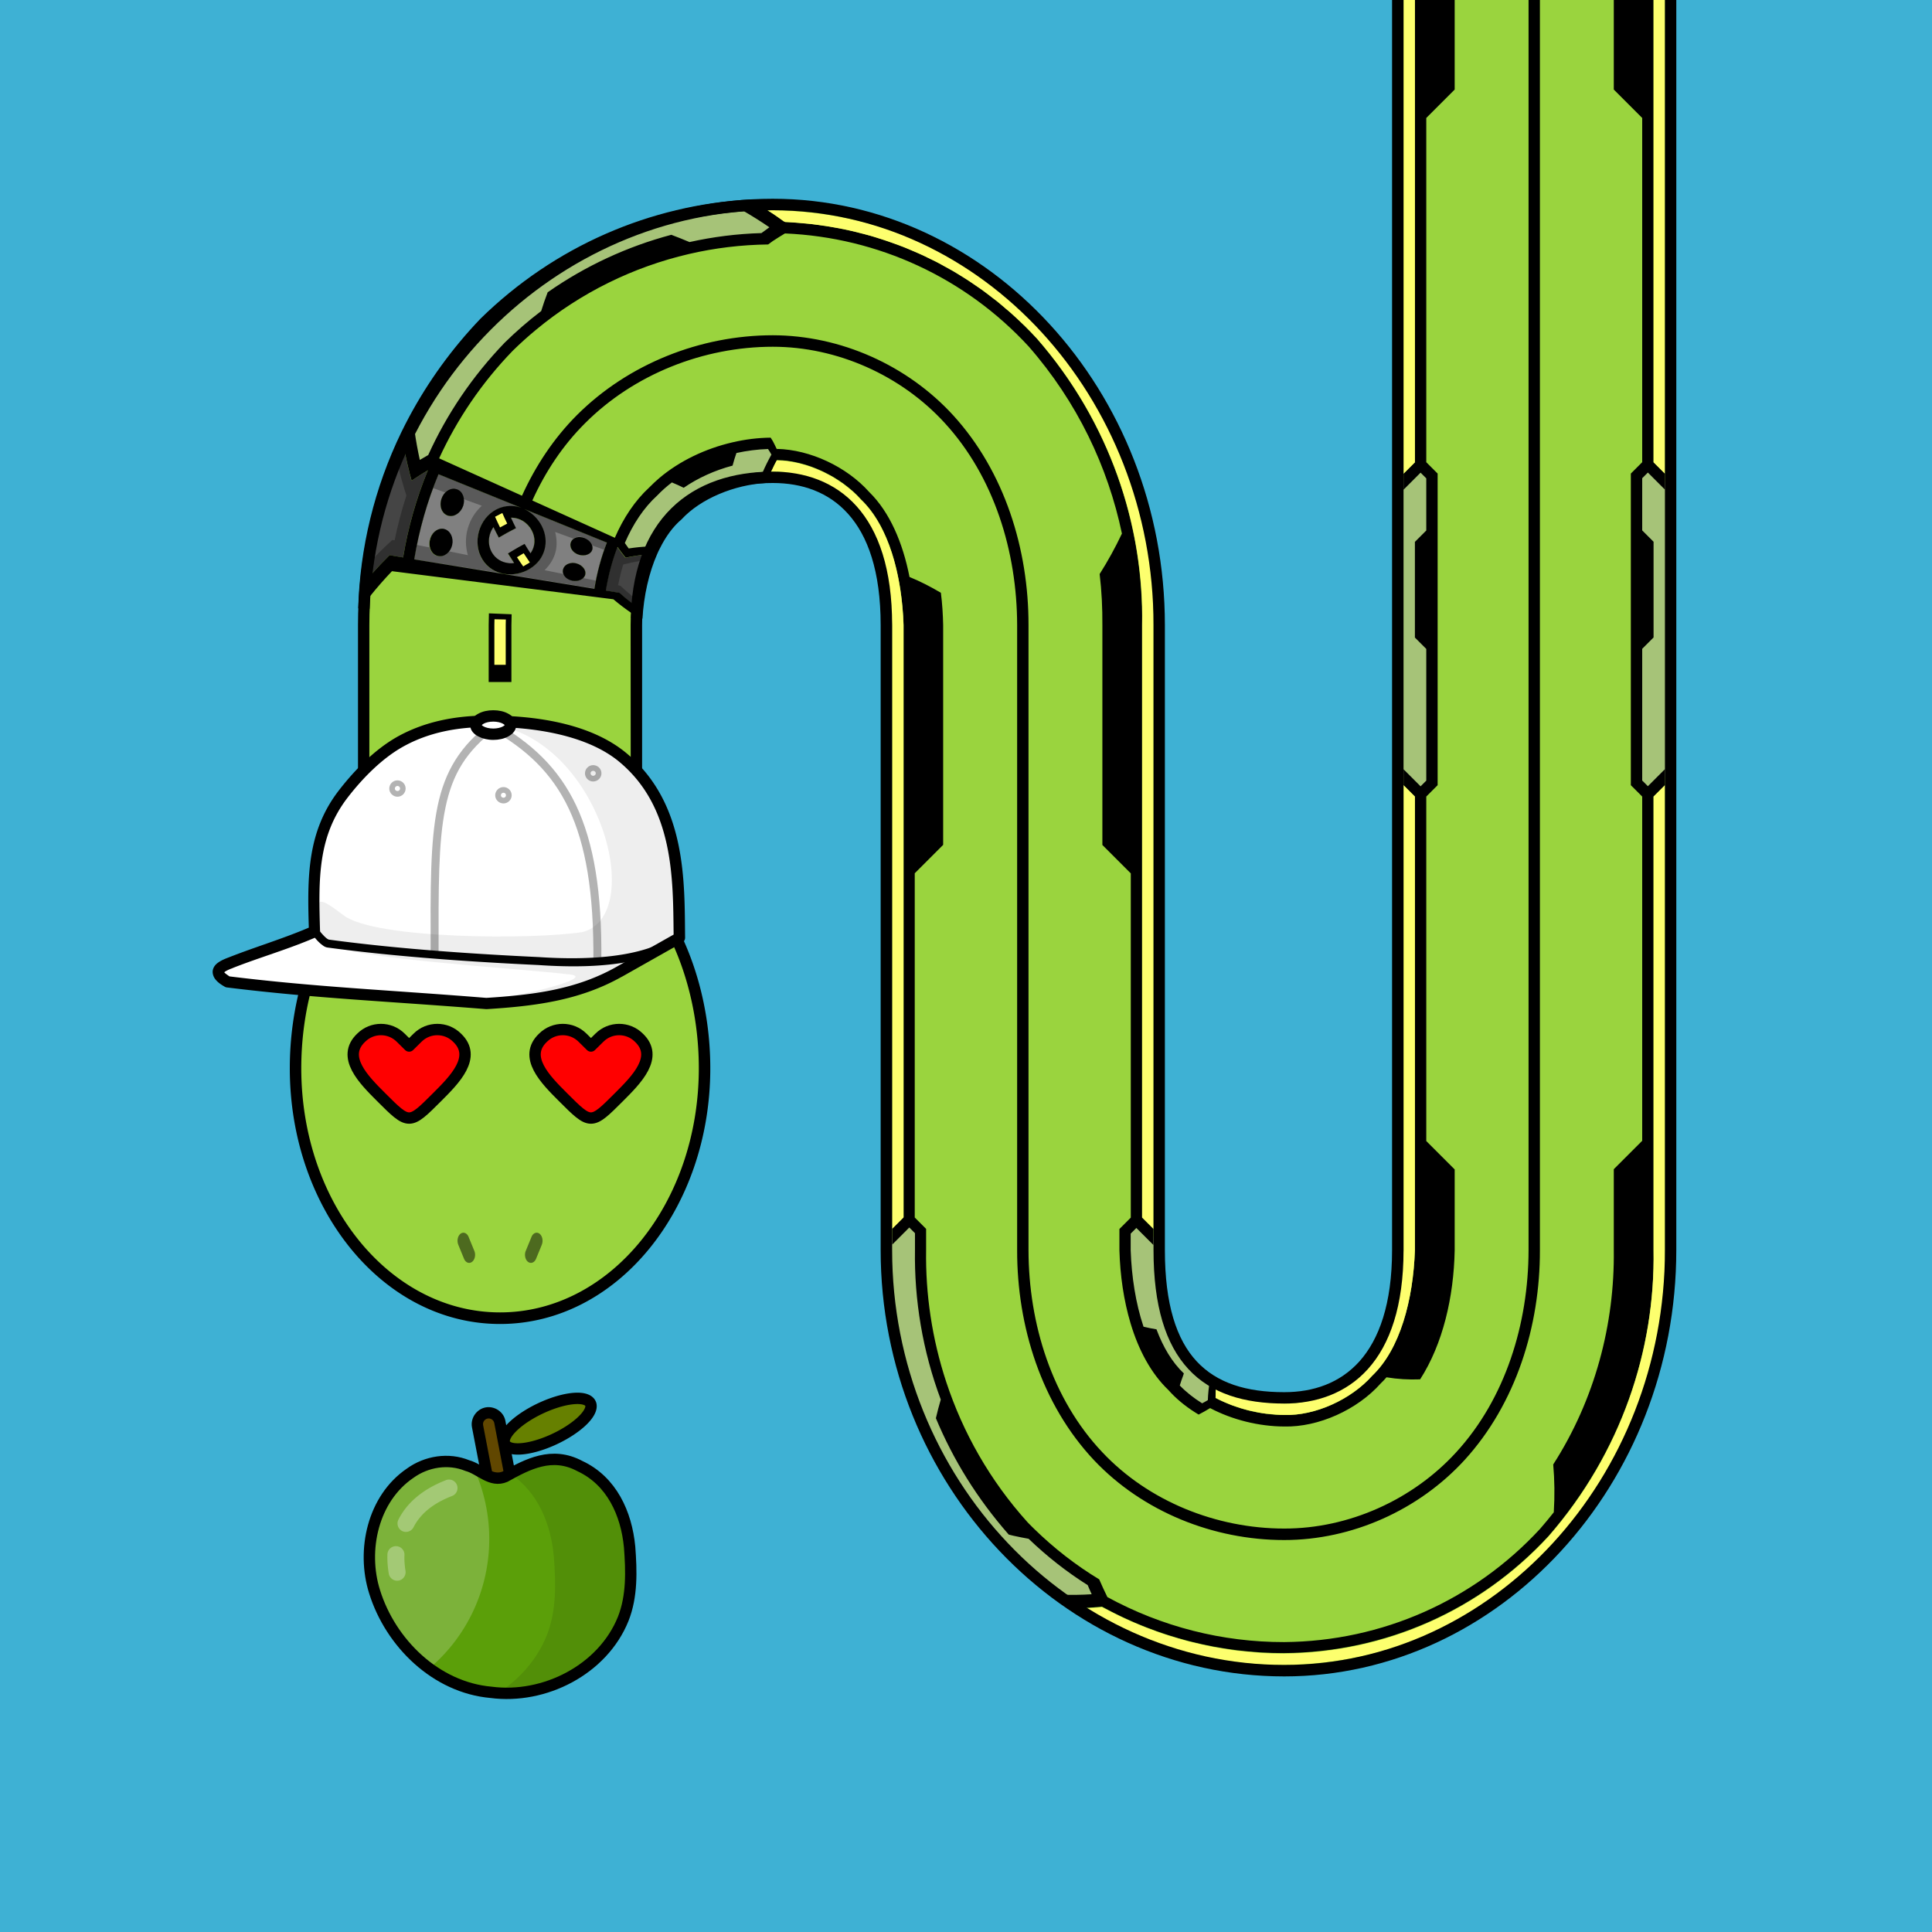 <?xml version="1.0" encoding="UTF-8" standalone="no"?> <svg xmlns="http://www.w3.org/2000/svg" xmlns:xhtml="http://www.w3.org/1999/xhtml" width="170" height="170" viewBox="0 0 170 170" version="1.1"><rect x="0" y="0" width="170" height="170" fill="#333333" stroke="none"/> <style> @media (prefers-color-scheme: dark) { svg { background: #0e0e0e; } } </style><g> <g id="pattern-base-start" data-size="40"> <path d="M 33.19 8 L 31.19 10 L 32.19 11 L 34 11 L 40 11 L 40 8 L 34 8 L 33.19 8 z M 32.19 29 L 31.19 30 L 33.19 32 L 34 32 L 40 32 L 40 29 L 34 29 L 32.19 29 z M 30 30.5 L 30 31.5 L 31 31.5 L 31 30.5 L 30 30.5 z " fill="#9ad43e"/> <path d="m 33.19,8 -2,2 1,1 H 34 40 V 8 h -6 z m -1,21 -1,1 2,2 H 34 40 V 29 H 34 Z M 30,30.5 v 1 h 1 v -1 z" fill="#b2b2b2" fill-opacity="0.5"/> <path d="m 24.21,31.5 h 7.78 L 30.84,30.35 30.48,30 l 1,-1 H 25.5 v 1.21 z m 0,-23 1.29,1.29 V 11 h 5.98 L 30.84,10.35 30.48,10 31.98,8.5 Z M 25.5,28 h 6 V 12 h -6 z m 0,-8 c 0,-0.77 0.29,-1.54 0.88,-2.12 1.17,-1.17 3.07,-1.17 4.24,0 1.17,1.17 1.17,3.07 0,4.24 -1.17,1.17 -3.07,1.17 -4.24,0 C 25.8,21.54 25.5,20.77 25.5,20 Z m 0.5,6 c 0,-0.55 0.45,-1 1,-1 0.55,0 1,0.45 1,1 0,0.55 -0.45,1 -1,1 -0.55,0 -1,-0.45 -1,-1 z m 0,-12 c 0,-0.55 0.45,-1 1,-1 0.55,0 1,0.45 1,1 0,0.55 -0.45,1 -1,1 -0.55,0 -1,-0.45 -1,-1 z m 0.51,5.87 c -0.04,0.55 0.15,1.12 0.58,1.55 0.57,0.57 1.38,0.72 2.09,0.46 l -0.71,-0.71 1.2,-1.2 0.71,0.71 c 0.26,-0.71 0.1,-1.52 -0.46,-2.09 -0.57,-0.57 -1.38,-0.72 -2.09,-0.46 l 0.71,0.71 -0.85,0.85 -0.36,0.35 -0.71,-0.71 c -0.06,0.18 -0.1,0.36 -0.12,0.54 z M 29,26 c 0,-0.55 0.45,-1 1,-1 0.55,0 1,0.45 1,1 0,0.55 -0.45,1 -1,1 -0.55,0 -1,-0.45 -1,-1 z m 0,-12 c 0,-0.55 0.45,-1 1,-1 0.55,0 1,0.45 1,1 0,0.55 -0.45,1 -1,1 -0.55,0 -1,-0.45 -1,-1 z" fill="#454545"/> <path d="m 25.5,28 h 6 V 12 h -6 z m 0,-8 c 0,-0.77 0.29,-1.54 0.88,-2.12 1.17,-1.17 3.07,-1.17 4.24,0 1.17,1.17 1.17,3.07 0,4.24 -1.17,1.17 -3.07,1.17 -4.24,0 C 25.8,21.54 25.5,20.77 25.5,20 Z m 0.5,6 c 0,-0.55 0.45,-1 1,-1 0.55,0 1,0.45 1,1 0,0.55 -0.45,1 -1,1 -0.55,0 -1,-0.45 -1,-1 z m 0,-12 c 0,-0.55 0.45,-1 1,-1 0.55,0 1,0.45 1,1 0,0.55 -0.45,1 -1,1 -0.55,0 -1,-0.45 -1,-1 z m 0.51,5.87 c -0.04,0.55 0.15,1.12 0.58,1.55 0.57,0.57 1.38,0.72 2.09,0.46 l -0.71,-0.71 1.2,-1.2 0.71,0.71 c 0.26,-0.71 0.1,-1.52 -0.46,-2.09 -0.57,-0.57 -1.38,-0.72 -2.09,-0.46 l 0.71,0.71 -0.85,0.85 -0.36,0.35 -0.71,-0.71 c -0.06,0.18 -0.1,0.36 -0.12,0.54 z M 29,26 c 0,-0.55 0.45,-1 1,-1 0.55,0 1,0.45 1,1 0,0.55 -0.45,1 -1,1 -0.55,0 -1,-0.45 -1,-1 z m 0,-12 c 0,-0.55 0.45,-1 1,-1 0.55,0 1,0.45 1,1 0,0.55 -0.45,1 -1,1 -0.55,0 -1,-0.45 -1,-1 z" fill="#808080"/> <path d="M 23.85,31.85 24,32 h 0.71 L 26.5,30.21 V 30 h 2.98 l 0.36,0.35 1.64,1.65 h 0.71 l 0.09,-0.21 -1.44,-1.44 -0.36,-0.35 1,-1 h -1 -3.98 -1 v 0.79 0.41 z m 0,-23.71 1.65,1.65 V 10.21 11 h 1 3.91 V 10.92 L 30.48,11 h 1 L 30.84,10.35 30.48,10 32.28,8.21 32.19,8 h -0.71 l -2,2 H 26.5 V 9.79 L 24.71,8 H 24 Z M 25.5,28 h 1 V 26.87 C 26.19,26.69 26,26.36 26,26 c 0,-0.36 0.19,-0.69 0.5,-0.87 v -1.69 c 0.59,0.35 1.27,0.56 2,0.56 0.73,0 1.41,-0.22 2,-0.56 v 1.7 c 0.31,0.17 0.5,0.5 0.5,0.86 0,0.36 -0.19,0.69 -0.5,0.87 V 28 h 1 V 22.61 17.39 12 h -1 v 1.13 c 0.31,0.18 0.5,0.51 0.5,0.87 0,0.36 -0.19,0.69 -0.5,0.87 v 1.69 C 29.91,16.22 29.23,16 28.5,16 c -0.73,0 -1.41,0.22 -2,0.56 V 14.87 C 26.19,14.69 26,14.36 26,14 c 0,-0.36 0.19,-0.69 0.5,-0.87 V 12 h -1 v 5.39 5.22 z m 0,-8 c 0,-0.77 0.29,-1.54 0.88,-2.12 0.3,-0.3 0.66,-0.52 1.03,-0.67 0.08,-0.03 0.16,-0.05 0.24,-0.07 0.09,-0.03 0.18,-0.06 0.28,-0.08 C 28.11,17.02 28.3,17 28.5,17 c 0.2,0 0.39,0.02 0.57,0.06 0.09,0.02 0.18,0.05 0.28,0.08 0.08,0.02 0.16,0.04 0.24,0.07 0.38,0.15 0.73,0.37 1.03,0.67 1.17,1.17 1.17,3.07 0,4.24 -0.3,0.3 -0.66,0.52 -1.03,0.67 -0.16,0.07 -0.34,0.12 -0.52,0.15 C 28.89,22.98 28.7,23 28.5,23 28.3,23 28.11,22.98 27.93,22.94 27.75,22.91 27.58,22.85 27.41,22.79 27.03,22.64 26.68,22.42 26.38,22.12 25.8,21.54 25.5,20.77 25.5,20 Z" fill="#000000" fill-opacity="0.3"/> <path d="M 0,8 V 8.5 H 22.79 L 24.5,10.21 V 29.79 L 22.79,31.5 H 0 V 32 h 34 6 v -0.5 h -6 -0.6 l -1.5,-1.5 0.5,-0.5 H 34 40 v -1 h -6 -1.5 v -8 h 1.5 6 v -1 h -6 -1.5 v -8 h 1.5 6 v -1 h -6 -1.6 l -0.5,-0.5 1.5,-1.5 H 34 40 V 8 h -6 z m 24.21,0.5 h 7.78 l -1.5,1.5 0.35,0.35 L 31.48,11 H 25.5 V 9.79 Z M 25.5,12 h 6 v 16 h -6 v -8 z m 0,8 c 0,0.77 0.29,1.54 0.88,2.12 1.17,1.17 3.07,1.17 4.24,0 1.17,-1.17 1.17,-3.07 0,-4.24 -1.17,-1.17 -3.07,-1.17 -4.24,0 C 25.8,18.46 25.5,19.23 25.5,20 Z M 27,13 c -0.55,0 -1,0.45 -1,1 0,0.55 0.45,1 1,1 0.55,0 1,-0.45 1,-1 0,-0.55 -0.45,-1 -1,-1 z m 3,0 c -0.55,0 -1,0.45 -1,1 0,0.55 0.45,1 1,1 0.55,0 1,-0.45 1,-1 0,-0.55 -0.45,-1 -1,-1 z m -1.61,5.01 c 0.55,-0.04 1.12,0.16 1.54,0.58 0.57,0.57 0.72,1.38 0.46,2.09 l -0.71,-0.71 -1.2,1.2 0.71,0.71 c -0.72,0.25 -1.53,0.1 -2.1,-0.47 -0.43,-0.42 -0.62,-0.99 -0.58,-1.54 0.01,-0.18 0.05,-0.37 0.12,-0.54 l 0.71,0.71 0.36,-0.35 0.85,-0.85 -0.71,-0.71 c 0.18,-0.07 0.36,-0.1 0.55,-0.12 z M 16,19 v 2 h 6 v -2 z m 11,6 c -0.55,0 -1,0.45 -1,1 0,0.55 0.45,1 1,1 0.55,0 1,-0.45 1,-1 0,-0.55 -0.45,-1 -1,-1 z m 3,0 c -0.55,0 -1,0.45 -1,1 0,0.55 0.45,1 1,1 0.55,0 1,-0.45 1,-1 0,-0.55 -0.45,-1 -1,-1 z m -4.5,4 h 5.98 l -1,1 0.35,0.35 L 31.98,31.5 H 24.21 L 25.5,30.21 Z"/> <path d="m 17.5,20.5 h 4 v -1 h -4 z m 8.98,-2.02 0.71,0.71 0.5,-0.5 -0.71,-0.71 z m 2.83,2.83 0.71,0.71 0.49,-0.49 -0.71,-0.71 z" fill="#fdff6e"/> </g> <g id="pattern-base" data-size="118"> <path d="m 31.19,69 2,2 h 25 l 2,-2 -1,-1 h -27 z m 0,-20 1,1 h 27 l 1,-1 -2,-2 h -25 z" fill="#9ad43e"/> <path d="m 31.19,69 2,2 h 25 l 2,-2 -1,-1 h -27 z m 0,-20 1,1 h 27 l 1,-1 -2,-2 h -25 z" fill="#b2b2b2" fill-opacity="0.5"/> <path d="M 0 47.5 L 0 48.5 L 5 48.5 L 30 48.5 L 31.69 48.5 L 32.69 47.5 L 30 47.5 L 5 47.5 L 0 47.5 z M 58.69 47.5 L 59.69 48.5 L 118 48.5 L 118 47.5 L 58.69 47.5 z M 0 69.5 L 0 70.5 L 5 70.5 L 30 70.5 L 32.69 70.5 L 31.69 69.5 L 30 69.5 L 5 69.5 L 0 69.5 z M 59.69 69.5 L 58.69 70.5 L 118 70.5 L 118 69.5 L 59.69 69.5 z " fill="#fdff6e"/> <path d="m 0,47 v 0.5 h 5 26.98 l -1,1 H 30 5 0 v 1.69 L 0.69,49.5 H 5 30 30.98 l 1,1 h 11 11.21 5.21 l 1,-1 h 30.29 l 2.5,2.5 H 116.19 L 118,50.19 V 48.5 H 60.4 l -1,-1 H 118 V 47 H 5 Z m 33.4,0.5 h 24.59 l 1.5,1.5 -0.5,0.5 h -4.59 l -1,-1 h -8.41 l -1,1 H 32.4 l -0.5,-0.5 z M 0,58.5 v 1 h 5 25 88 v -1 H 30 5 Z m 93.19,7.5 -2.5,2.5 H 60.4 l -1,-1 h -5.21 -11.21 -11 l -1,1 H 30 5 0.69 L 0,67.81 V 69.5 h 5 25 0.98 l 1,1 H 5 0 V 71 H 5 118 V 70.5 H 59.4 l 1,-1 H 118 V 67.81 L 116.19,66 Z m -60.79,2.5 h 11.59 l 1,1 h 8.41 l 1,-1 h 4.59 l 0.5,0.5 -1.5,1.5 H 33.4 l -1.5,-1.5 z"/> </g> </g><g id="background"> <rect fill="#3eb1d4" x="0" y="0" width="170" height="170"/> </g> <g id="food" transform="translate(32,122.5)" data-width="24" data-height="27" data-anchorx="0.5" data-anchory="0.48"> <g> <path d="M 10.73,1.34 C 9.93,1.49 9.38,2.29 9.53,3.09 l 1.88,9.78 v 0 c 0.16,0.8 0.95,1.33 1.74,1.18 h 0 l 0,0 c 0.79,-0.15 1.33,-0.95 1.18,-1.74 v 0 L 12.47,2.52 v 0 C 12.32,1.73 11.53,1.2 10.73,1.34 Z" fill="#000000"/> <path d="m 10.91,2.32 c -0.27,0.05 -0.45,0.31 -0.4,0.58 l 1.88,9.78 c 0.05,0.27 0.31,0.44 0.58,0.39 0.27,-0.05 0.45,-0.31 0.39,-0.58 L 11.49,2.71 C 11.44,2.45 11.18,2.27 10.91,2.32 Z" fill="#614700"/> <path d="M 12.45,7.43 C 11.21,7.97 10.24,6.76 9.12,6.46 7.46,5.78 5.53,6.09 4.09,7.13 c -3.28,2.23 -4.28,6.78 -3.13,10.42 1.41,4.52 5.4,8.42 10.24,8.85 4.7,0.62 9.84,-1.99 11.64,-6.47 0.79,-2 0.72,-4.22 0.56,-6.32 C 23.12,10.67 21.82,7.8 19.02,6.5 16.57,5.19 14.43,6.33 12.45,7.43 Z" fill="#5b9f09"/> <path d="M 7.18,6.1 C 6.08,6.11 4.99,6.48 4.09,7.13 0.81,9.36 -0.19,13.91 0.96,17.56 1.79,20.21 3.51,22.65 5.78,24.3 A 14.78,14.86 0 0 0 11.05,12.91 14.78,14.86 0 0 0 9.69,6.69 C 9.51,6.59 9.32,6.51 9.12,6.46 8.5,6.2 7.84,6.09 7.18,6.1 Z" fill="#ffffff" fill-opacity="0.2"/> <path d="M 19.99,1.09 A 1.49,4.17 64.73 0 1 16.56,4.23 1.49,4.17 64.73 0 1 12.38,4.45 1.49,4.17 64.73 0 1 15.81,1.31 1.49,4.17 64.73 0 1 19.99,1.09 Z" fill="#668000" stroke="#000000" stroke-linecap="round" stroke-linejoin="round"/> <path d="m 16.39,5.93 c -1.23,0.1 -2.37,0.66 -3.47,1.26 2.4,1.6 3.55,4.39 3.81,7.26 0.18,2.31 0.25,4.74 -0.61,6.93 -0.85,2.12 -2.39,3.86 -4.27,5.09 4.52,0.32 9.27,-2.25 10.99,-6.53 0.79,-2 0.72,-4.22 0.56,-6.32 C 23.12,10.67 21.83,7.8 19.02,6.5 18.1,6.01 17.23,5.86 16.39,5.93 Z" fill="#000000" fill-opacity="0.1"/> <path d="m 2.87,13.55 a 0.75,0.75 0 0 0 -0.78,0.71 c -0.02,0.55 0.02,1.12 0.12,1.71 a 0.75,0.75 0 0 0 0.86,0.61 0.75,0.75 0 0 0 0.61,-0.86 C 3.6,15.22 3.57,14.76 3.59,14.32 A 0.75,0.75 0 0 0 2.87,13.55 Z" fill="#ffffff" fill-opacity="0.3"/> <path d="M 7.57,7.69 A 0.75,0.75 0 0 0 7.24,7.74 C 5.29,8.5 3.85,9.65 3.06,11.21 A 0.75,0.75 0 0 0 3.39,12.22 0.75,0.75 0 0 0 4.39,11.88 C 4.99,10.71 6.08,9.79 7.79,9.13 A 0.75,0.75 0 0 0 8.21,8.17 0.75,0.75 0 0 0 7.57,7.69 Z" fill="#ffffff" fill-opacity="0.3"/> <path d="M 12.45,7.43 C 11.21,7.97 10.24,6.76 9.12,6.46 7.46,5.78 5.53,6.09 4.09,7.13 0.81,9.36 -0.19,13.91 0.96,17.56 c 1.41,4.52 5.4,8.42 10.24,8.85 4.7,0.62 9.84,-1.99 11.64,-6.47 0.79,-2 0.72,-4.22 0.56,-6.32 C 23.12,10.67 21.82,7.8 19.02,6.5 16.57,5.19 14.43,6.33 12.45,7.43 Z" fill="none" stroke="#000000" stroke-linecap="round" stroke-linejoin="round"/> </g> </g><path id="body-color" fill="#9ad43e" d="m 123,0 v 55 55 c 0,9.67 -4.66,13 -9.99,13 -6.85,0 -11,-3.33 -11,-13 V 55 c 0,-20.33 -15.34,-37.01 -34,-37.01 C 48.85,18 32,34.14 32,55 V 73 H 56 V 55 c 0,-9.13 5.16,-13 12,-13 5.33,0 9.99,3.33 9.99,13 v 55 c 0,20.33 15.85,37.01 35.01,37.01 18.67,0 34,-16.67 34,-37.01 V 55 0 Z"/> <g id="head" transform="translate(25.5,72)" data-width="37" data-height="45"> <path fill="#9ad43e" d="M 6.44,0.5 C 6.36,3.23 5.7,5.94 4.46,7.88 v 0 0 C 1.9,11.84 0.49,16.84 0.49,22 c 0,12.15 8,22 18,22 10,0 18,-9.85 18,-22 0,-5.16 -1.41,-10.16 -3.97,-14.12 v 0 0 C 31.3,5.94 30.64,3.23 30.56,0.5 V 0 H 6.44 Z"/> <path fill="#000000" d="M 6.01,0 C 6.01,2.82 5.29,5.66 4.05,7.61 1.43,11.66 0,16.75 0,22 0,34.37 8.18,44.5 18.5,44.5 28.82,44.5 37,34.37 37,22 37,16.75 35.57,11.66 32.95,7.61 31.71,5.66 30.99,2.82 30.99,0 h -1 c 0,2.99 0.75,5.97 2.12,8.14 a 0.5,0.5 0 0 0 0,0.01 c 2.5,3.86 3.88,8.77 3.88,13.84 0,11.93 -7.83,21.49 -17.49,21.49 -9.66,0 -17.49,-9.56 -17.49,-21.49 0,-5.07 1.38,-9.98 3.88,-13.84 a 0.5,0.5 0 0 0 0,-0.01 C 6.26,5.97 7,2.99 7.01,0 Z"/> <path fill="#000000" fill-opacity="0.5" d="m 15.27,36.47 a 0.52,0.71 0 0 0 -0.25,0.09 0.52,0.71 0 0 0 -0.01,0.01 0.52,0.71 0 0 0 -0.18,0.96 0.52,0.71 0 0 0 0,0.01 l 0.5,1.22 a 0.52,0.71 0 0 0 0.71,0.27 0.52,0.71 0 0 0 0.2,-0.96 0.52,0.71 0 0 0 -0.01,-0.02 l -0.5,-1.22 a 0.52,0.71 0 0 0 -0.46,-0.36 z m 6.46,0 a 0.52,0.71 0 0 0 -0.46,0.36 l -0.5,1.22 a 0.52,0.71 0 0 0 -0.01,0.02 0.52,0.71 0 0 0 0.2,0.96 0.52,0.71 0 0 0 0.71,-0.27 l 0.5,-1.22 a 0.52,0.71 0 0 0 0,-0.01 0.52,0.71 0 0 0 -0.18,-0.96 0.52,0.71 0 0 0 -0.01,-0.01 0.52,0.71 0 0 0 -0.25,-0.09 z"/> </g> <g id="pattern"> <path fill="#454545" d="m 32.74,50.47 c 0.41,-3.65 1.38,-7.26 2.88,-10.69 0.13,0.66 0.28,1.3 0.44,1.93 0.05,0.19 0.1,0.39 0.16,0.58 0.47,-0.32 0.95,-0.62 1.43,-0.91 -1.02,2.48 -1.75,5.06 -2.18,7.67 l -1.19,-0.2 c -0.52,0.51 -1.03,1.05 -1.53,1.61 z m 22.9,2.66 c -0.4,-0.3 -0.79,-0.62 -1.17,-0.96 l -1.19,-0.2 c 0.22,-1.33 0.56,-2.63 1.03,-3.84 0.15,0.21 0.3,0.42 0.46,0.62 0.09,0.11 0.17,0.22 0.26,0.33 0.57,-0.12 1.14,-0.22 1.7,-0.28 -0.53,1.33 -0.9,2.81 -1.08,4.32 z M 36.45,49.22 c 0.42,-2.55 1.13,-5.07 2.13,-7.48 l 14.81,6.01 c -0.5,1.29 -0.87,2.66 -1.1,4.07 z m 7.92,1.29 c 0.76,0.12 1.57,-0.04 2.24,-0.45 1.34,-0.82 1.76,-2.38 1.05,-3.77 -0.71,-1.38 -2.43,-2.25 -3.98,-1.46 -1.56,0.8 -2.16,2.92 -1.24,4.41 0.45,0.73 1.17,1.15 1.93,1.27 z m -5.83,-1.57 c 0.54,0.1 1.08,-0.35 1.22,-0.98 0.14,-0.63 -0.16,-1.27 -0.69,-1.4 -0.54,-0.14 -1.11,0.29 -1.27,0.97 -0.15,0.69 0.19,1.31 0.74,1.41 z m 11.84,2.16 c 0.54,0.1 1.05,-0.16 1.13,-0.55 0.09,-0.39 -0.26,-0.84 -0.8,-0.98 -0.54,-0.14 -1.06,0.09 -1.16,0.54 -0.1,0.45 0.28,0.88 0.83,0.98 z M 44.68,49.55 c -0.55,-0.07 -1.07,-0.37 -1.39,-0.9 -0.43,-0.71 -0.35,-1.61 0.12,-2.26 0.15,0.31 0.31,0.62 0.47,0.92 0.5,-0.3 1,-0.57 1.51,-0.83 -0.15,-0.3 -0.3,-0.6 -0.44,-0.91 0.75,-0.01 1.46,0.43 1.82,1.12 0.37,0.69 0.3,1.44 -0.11,2.02 -0.18,-0.27 -0.35,-0.55 -0.52,-0.83 -0.35,0.18 -0.69,0.38 -1.03,0.58 -0.14,0.09 -0.29,0.17 -0.43,0.26 0.18,0.29 0.36,0.57 0.55,0.84 -0.19,0.03 -0.37,0.03 -0.56,0 z m -5.28,-4.17 c 0.53,0.16 1.11,-0.23 1.33,-0.84 0.21,-0.61 -0.01,-1.28 -0.52,-1.47 -0.51,-0.2 -1.14,0.16 -1.37,0.83 -0.23,0.67 0.04,1.33 0.57,1.49 z m 11.51,3.44 c 0.53,0.16 1.05,-0.04 1.18,-0.42 0.12,-0.38 -0.18,-0.85 -0.69,-1.05 -0.51,-0.2 -1.06,-0.03 -1.2,0.41 -0.14,0.43 0.19,0.9 0.72,1.06 z"/> <path fill="#808080" d="m 36.45,49.22 c 0.42,-2.55 1.13,-5.07 2.13,-7.48 l 14.81,6.01 c -0.5,1.29 -0.87,2.66 -1.1,4.07 z m 7.92,1.29 c 0.76,0.12 1.57,-0.04 2.24,-0.45 1.34,-0.82 1.76,-2.38 1.05,-3.77 -0.71,-1.38 -2.43,-2.25 -3.98,-1.46 -1.56,0.8 -2.16,2.92 -1.24,4.41 0.45,0.73 1.17,1.15 1.93,1.27 z m -5.83,-1.57 c 0.54,0.1 1.08,-0.34 1.22,-0.98 0.14,-0.64 -0.16,-1.27 -0.69,-1.4 -0.54,-0.14 -1.12,0.29 -1.27,0.97 -0.15,0.68 0.19,1.31 0.74,1.41 z m 11.84,2.16 c 0.54,0.1 1.04,-0.15 1.13,-0.55 0.09,-0.4 -0.26,-0.84 -0.8,-0.98 -0.54,-0.14 -1.06,0.1 -1.16,0.54 -0.1,0.44 0.28,0.88 0.83,0.98 z m -5.69,-1.55 c -0.55,-0.07 -1.07,-0.37 -1.39,-0.9 -0.43,-0.71 -0.35,-1.61 0.12,-2.26 0.15,0.31 0.31,0.62 0.47,0.92 0.5,-0.3 1,-0.57 1.51,-0.83 -0.15,-0.3 -0.3,-0.6 -0.44,-0.91 0.75,-0.01 1.46,0.43 1.82,1.12 0.37,0.69 0.3,1.44 -0.11,2.02 -0.18,-0.27 -0.35,-0.55 -0.52,-0.83 -0.35,0.18 -0.69,0.38 -1.03,0.58 -0.14,0.09 -0.29,0.17 -0.43,0.26 0.18,0.29 0.36,0.57 0.55,0.84 -0.19,0.03 -0.37,0.03 -0.56,0 z m -5.28,-4.17 c 0.53,0.16 1.11,-0.22 1.33,-0.84 0.21,-0.62 -0.01,-1.28 -0.52,-1.47 -0.52,-0.2 -1.14,0.17 -1.37,0.83 -0.23,0.66 0.04,1.33 0.57,1.49 z m 11.51,3.44 c 0.53,0.16 1.05,-0.03 1.18,-0.42 0.13,-0.39 -0.17,-0.85 -0.69,-1.05 -0.52,-0.2 -1.06,-0.02 -1.2,0.41 -0.14,0.43 0.19,0.9 0.72,1.06 z"/> <path fill="#000000" fill-opacity="0.3" d="m 32.33,50.93 c -0.14,-0.25 -0.28,-0.51 -0.42,-0.77 0.83,-0.94 1.71,-1.83 2.61,-2.65 l 0.2,0.04 c 0.27,-1.33 0.62,-2.65 1.04,-3.95 -0.06,-0.19 -0.12,-0.38 -0.18,-0.57 -0.36,-1.17 -0.66,-2.38 -0.89,-3.63 0.27,-0.04 0.55,-0.08 0.82,-0.11 0.15,0.83 0.33,1.64 0.54,2.44 0.05,0.19 0.1,0.39 0.16,0.58 0.47,-0.32 0.95,-0.62 1.43,-0.91 -0.17,0.41 -0.33,0.83 -0.49,1.25 -0.62,1.67 -1.1,3.38 -1.45,5.11 -0.09,0.43 -0.17,0.87 -0.24,1.31 L 34.68,48.93 34.27,48.86 c -0.67,0.65 -1.31,1.35 -1.94,2.07 z m 23.64,2.44 c -0.51,-0.37 -1.01,-0.77 -1.5,-1.2 l -0.41,-0.07 -0.78,-0.13 c 0.04,-0.22 0.08,-0.44 0.12,-0.66 0.17,-0.86 0.39,-1.7 0.67,-2.52 l 0.07,0.03 c -0.02,-0.02 -0.04,-0.05 -0.06,-0.07 0.07,-0.21 0.15,-0.41 0.23,-0.61 0.15,0.21 0.3,0.42 0.46,0.62 0.09,0.11 0.17,0.22 0.26,0.33 0.68,-0.15 1.36,-0.25 2.03,-0.31 0.2,0.14 0.39,0.28 0.59,0.42 -0.92,0.07 -1.86,0.23 -2.81,0.47 -0.18,0.59 -0.33,1.21 -0.45,1.83 l 0.2,0.04 c 0.62,0.58 1.26,1.12 1.92,1.6 -0.18,0.07 -0.35,0.15 -0.53,0.22 z M 36.45,49.22 c 0.07,-0.43 0.15,-0.85 0.23,-1.27 l 1.12,0.22 c 0.1,0.42 0.38,0.71 0.73,0.77 0.35,0.06 0.72,-0.1 0.97,-0.43 l 1.67,0.34 c -0.21,-0.72 -0.24,-1.53 -0.01,-2.35 0.23,-0.81 0.68,-1.49 1.24,-2 l -1.6,-0.58 c -0.04,-0.41 -0.26,-0.74 -0.6,-0.87 -0.33,-0.13 -0.73,-0.03 -1.03,0.28 l -1.07,-0.39 c 0.15,-0.41 0.31,-0.81 0.48,-1.22 l 4.99,2.02 4.83,1.96 4.99,2.02 c -0.08,0.21 -0.16,0.43 -0.24,0.65 l -1.07,-0.39 c -0.09,-0.27 -0.35,-0.53 -0.68,-0.66 -0.33,-0.13 -0.69,-0.11 -0.95,0.07 l -1.6,-0.58 c 0.15,0.6 0.18,1.21 0.02,1.81 -0.17,0.6 -0.5,1.11 -0.95,1.55 l 1.67,0.34 c 0.13,0.28 0.42,0.49 0.78,0.56 0.35,0.06 0.7,-0.02 0.92,-0.21 l 1.12,0.22 c -0.05,0.23 -0.09,0.47 -0.13,0.7 l -5.33,-0.87 -5.17,-0.85 z m 7.92,1.29 c 0.76,0.12 1.57,-0.04 2.24,-0.45 0.35,-0.22 0.63,-0.48 0.85,-0.78 0.05,-0.06 0.08,-0.13 0.12,-0.19 0.05,-0.07 0.1,-0.14 0.14,-0.22 0.08,-0.15 0.14,-0.31 0.19,-0.48 0.05,-0.17 0.07,-0.34 0.09,-0.51 0.01,-0.09 0,-0.17 -0.01,-0.26 0,-0.07 0.01,-0.15 0,-0.22 -0.04,-0.37 -0.14,-0.74 -0.33,-1.1 -0.71,-1.38 -2.43,-2.25 -3.98,-1.46 -0.4,0.2 -0.73,0.5 -1,0.85 -0.12,0.15 -0.23,0.32 -0.32,0.5 -0.1,0.19 -0.18,0.39 -0.24,0.6 -0.06,0.21 -0.09,0.42 -0.11,0.63 -0.02,0.2 -0.01,0.4 0.01,0.59 0.05,0.44 0.18,0.86 0.42,1.24 0.45,0.73 1.17,1.15 1.93,1.27 z"/> <path fill="#b2b2b2" fill-opacity="0.5" d="m 36.57,41.38 c -0.28,-1.1 -0.5,-2.23 -0.66,-3.4 1.7,-3.43 3.95,-6.67 6.74,-9.59 6.34,-6.21 14.52,-9.78 23.1,-10.32 0.78,0.45 1.54,0.93 2.26,1.44 0.25,0.17 0.5,0.34 0.74,0.51 -0.25,0.16 -0.5,0.32 -0.74,0.48 -0.24,0.17 -0.47,0.34 -0.7,0.51 -8.36,0.18 -16.43,3.51 -22.54,9.5 -2.88,2.99 -5.13,6.38 -6.74,9.99 -0.49,0.28 -0.97,0.57 -1.45,0.88 z m 18.6,7.29 c -0.24,-0.31 -0.47,-0.64 -0.69,-0.97 0.74,-1.75 1.74,-3.3 3.01,-4.46 2.47,-2.58 6.43,-4.15 10.2,-4.24 0.11,0.17 0.21,0.33 0.31,0.5 0.09,0.16 0.17,0.33 0.24,0.49 -0.09,0.16 -0.17,0.33 -0.24,0.5 -0.28,0.5 -0.53,1.01 -0.75,1.53 -2.86,0.19 -5.88,1.44 -7.64,3.34 -0.89,0.76 -1.61,1.82 -2.18,3.06 -0.74,0.03 -1.5,0.11 -2.26,0.25 z m 44.83,58.66 2,2 v 0.67 0 c 0.18,4.04 1.2,8.03 3.36,9.89 v 0 c 0.39,0.47 0.88,0.9 1.45,1.28 -0.13,0.72 -0.19,1.46 -0.19,2.21 -0.32,0.2 -0.66,0.4 -1,0.58 -0.94,-0.57 -1.77,-1.24 -2.44,-2.01 -2.75,-2.59 -4.04,-7.28 -4.17,-11.95 v 0 -1.67 z m -20,0 1,1 v 1.67 h 0 c -0.14,8.51 2.78,17.3 9.08,24.3 l 0,0 c 1.87,1.93 3.93,3.58 6.14,4.95 0.22,0.53 0.46,1.06 0.72,1.58 -1.16,0.11 -2.36,0.16 -3.58,0.12 -1.94,-1.32 -3.77,-2.86 -5.47,-4.6 v 0 C 81.02,128.63 77.82,119.15 78,110 v 0 -0.67 z m 45,-37.45 -2,-2 V 55 42.88 l 2,-2 1,1 V 55 68.88 Z m 20,0 -1,-1 V 55 41.88 l 1,-1 2,2 V 55 67.88 Z"/> <path fill="#000000" d="m 124.5,0 v 40.68 l -1,1 v 1.41 l 1.5,-1.5 0.5,0.5 v 4.59 l -1,1 v 7.33 1.09 l 1,1 v 11.59 l -0.5,0.5 -1.5,-1.5 v 1.41 l 1,1 v 0.98 38.93 c -0.15,4.36 -1.3,8.71 -3.75,11.04 -1.86,2.1 -5.03,3.54 -7.75,3.46 -2.07,-0.01 -4.24,-0.55 -6.04,-1.5 0,-0.37 0.02,-0.74 0.05,-1.11 -0.19,-0.11 -0.38,-0.23 -0.56,-0.36 -0.09,0.54 -0.15,1.1 -0.17,1.66 -0.16,0.1 -0.33,0.19 -0.5,0.28 -0.74,-0.46 -1.4,-0.98 -1.97,-1.57 0.08,-0.28 0.18,-0.55 0.28,-0.82 0.03,-0.08 0.06,-0.16 0.08,-0.24 -1.03,-0.97 -1.83,-2.32 -2.41,-3.88 -0.38,-0.06 -0.76,-0.14 -1.14,-0.23 -0.69,-2.06 -1.05,-4.4 -1.13,-6.73 v -1.46 l 0.5,-0.5 1.5,1.5 V 108.13 l -1,-1 v -0.98 -51.14 c 0.15,-8.77 -2.83,-17.84 -9.25,-25.21 C 85.5,23.56 77.59,19.89 69.08,19.53 69.05,19.51 69.02,19.5 69,19.48 v 0.02 c -0.33,-0.23 -0.65,-0.48 -1,-0.7 -0.64,-0.43 -1.3,-0.85 -1.98,-1.25 -8.82,0.48 -17.22,4.11 -23.73,10.48 -2.54,2.65 -4.63,5.57 -6.28,8.64 -0.24,0.45 -0.47,0.9 -0.69,1.35 -2.38,4.91 -3.65,10.2 -3.8,15.51 l 1,0.04 c 0.01,-0.37 0.03,-0.75 0.05,-1.12 0.62,-0.77 1.26,-1.5 1.92,-2.19 l 19.48,2.47 c 0.52,0.44 1.05,0.84 1.59,1.21 -0.01,0.15 -0.02,0.31 -0.03,0.46 l 1,0.04 c 0.12,-2.01 0.56,-4.03 1.31,-5.72 0.07,-0.16 0.14,-0.31 0.22,-0.46 0.51,-1.03 1.15,-1.92 1.91,-2.56 1.69,-1.83 4.65,-3.04 7.42,-3.2 0.18,-0.44 0.39,-0.88 0.62,-1.32 0.1,-0.24 0.23,-0.47 0.35,-0.7 2.64,0.04 5.61,1.45 7.4,3.46 2.45,2.33 3.6,6.67 3.75,11.04 v 51.14 0.98 l -1,1 v 1.41 l 1.5,-1.5 0.5,0.5 v 1.46 c -0.07,4.41 0.67,8.9 2.27,13.18 -0.16,0.54 -0.3,1.08 -0.43,1.64 1.51,3.63 3.64,7.09 6.41,10.24 0.14,0.04 0.27,0.07 0.4,0.1 0.45,0.1 0.9,0.19 1.35,0.27 1.61,1.55 3.36,2.92 5.2,4.08 0.11,0.27 0.23,0.54 0.35,0.8 -0.88,0.06 -1.77,0.07 -2.68,0.04 0.59,0.41 1.19,0.8 1.8,1.17 0.6,-0.02 1.2,-0.06 1.78,-0.12 4.92,2.7 10.43,4.1 16.04,4.09 8.92,-0.08 17.26,-3.8 23.25,-10.29 6.42,-7.37 9.4,-16.44 9.25,-25.21 V 71.07 70.09 l 1,-1 v -1.41 l -1.5,1.5 -0.5,-0.5 V 57.09 l 1,-1 v -1.09 -7.33 l -1,-1 v -4.59 l 0.5,-0.5 1.5,1.5 v -1.41 l -1,-1 V 0 h -3.5 v 7.88 l 2.5,2.5 v 30.29 l -1,1 v 5.21 8.12 3.09 11 l 1,1 v 0.98 29.31 l -2.5,2.5 v 7.12 c 0.08,6.48 -1.64,13.11 -5.33,18.86 0.12,1.35 0.14,2.76 0.05,4.21 -0.39,0.49 -0.79,0.98 -1.21,1.46 -5.8,6.28 -13.88,9.89 -22.51,9.96 -5.44,0.01 -10.78,-1.35 -15.56,-3.96 -0.26,-0.52 -0.49,-1.04 -0.72,-1.56 -2.05,-1.24 -3.97,-2.73 -5.73,-4.45 -0.19,-0.18 -0.37,-0.37 -0.56,-0.56 -3.34,-3.7 -5.71,-7.93 -7.17,-12.36 -1.25,-3.79 -1.83,-7.73 -1.77,-11.6 V 108.13 l -1,-1 v -0.98 -29.31 l 2.5,-2.5 V 55 c -0.02,-0.95 -0.08,-1.9 -0.2,-2.84 -0.91,-0.54 -1.83,-1.01 -2.76,-1.39 -0.59,-3.01 -1.74,-5.71 -3.55,-7.48 -1.98,-2.22 -5.2,-3.73 -8.12,-3.79 l 0,0.04 c -0.12,-0.25 -0.23,-0.49 -0.36,-0.73 -0.06,-0.1 -0.13,-0.2 -0.19,-0.3 -1.11,0.01 -2.24,0.15 -3.35,0.41 -2.38,0.55 -4.65,1.63 -6.43,3.13 -0.31,0.27 -0.62,0.55 -0.9,0.84 -1.27,1.17 -2.28,2.7 -3.03,4.43 l -7.26,-3.28 c 1.14,-2.52 2.68,-4.85 4.64,-6.8 4.3,-4.31 10.42,-6.73 16.52,-6.73 5.67,0 11.3,2.52 15.13,6.71 4.34,4.73 6.36,11.32 6.37,17.79 v 51.14 3.86 c -0.01,6.7 2.14,13.55 6.76,18.47 4.29,4.54 10.51,7.03 16.74,7.03 5.97,0 11.84,-2.64 15.87,-7.04 4.53,-4.97 6.64,-11.79 6.63,-18.46 V 71.07 55 0 h -1 v 55 16.07 38.93 c -0.01,6.46 -2.03,13.06 -6.37,17.79 -3.83,4.19 -9.46,6.72 -15.13,6.71 -5.96,0 -11.94,-2.39 -16.01,-6.72 -4.42,-4.67 -6.48,-11.3 -6.49,-17.78 v -3.86 -51.14 c 0.01,-6.67 -2.1,-13.5 -6.63,-18.46 -4.03,-4.4 -9.9,-7.03 -15.87,-7.04 -6.37,0 -12.72,2.52 -17.23,7.02 -2.05,2.05 -3.65,4.48 -4.84,7.1 l -7.29,-3.29 c 1.57,-3.42 3.73,-6.63 6.47,-9.46 0.66,-0.65 1.34,-1.26 2.04,-1.84 3.95,-3.28 8.57,-5.54 13.47,-6.68 2.28,-0.53 4.61,-0.81 6.97,-0.84 0.13,-0.1 0.27,-0.2 0.41,-0.3 0.34,-0.23 0.71,-0.45 1.07,-0.67 8.22,0.35 15.89,3.92 21.44,9.94 4.28,4.89 6.98,10.6 8.21,16.47 -0.59,1.25 -1.25,2.44 -1.96,3.56 0.18,1.5 0.25,3.01 0.24,4.51 v 19.33 l 2.5,2.5 v 29.31 0.98 l -1,1 v 1.88 c 0.06,2.21 0.38,4.41 0.98,6.42 0.7,2.34 1.8,4.41 3.33,5.87 0.07,0.08 0.14,0.16 0.22,0.24 0.69,0.73 1.52,1.37 2.44,1.92 0.35,-0.18 0.69,-0.37 1.01,-0.57 1.95,1.03 4.29,1.61 6.52,1.62 3.01,0.07 6.43,-1.47 8.49,-3.79 0.18,-0.17 0.35,-0.35 0.51,-0.54 0.96,0.16 1.95,0.22 2.96,0.18 2,-3.11 2.96,-7.24 3.04,-11.35 v -7.12 l -2.5,-2.5 V 71.07 70.09 l 1,-1 v -11 -3.09 -8.12 -5.21 l -1,-1 V 10.38 l 2.5,-2.5 V 0 Z M 65.47,18.59 c 0.77,0.45 1.52,0.92 2.23,1.41 -0.24,0.17 -0.47,0.34 -0.7,0.51 -2.14,0.06 -4.26,0.33 -6.33,0.79 -0.52,-0.22 -1.06,-0.44 -1.6,-0.64 -3.87,1.03 -7.55,2.73 -10.88,5.06 -0.21,0.55 -0.4,1.1 -0.57,1.65 -1.12,0.85 -2.19,1.78 -3.21,2.78 -2.86,2.97 -5.11,6.32 -6.73,9.89 -0.25,0.14 -0.49,0.28 -0.74,0.43 -0.18,-0.83 -0.34,-1.68 -0.46,-2.55 0.13,-0.26 0.27,-0.52 0.4,-0.78 1.6,-3 3.64,-5.83 6.11,-8.4 6.17,-6.04 14.12,-9.56 22.47,-10.15 z m 2.11,20.92 c 0.11,0.16 0.21,0.33 0.3,0.49 -0.28,0.5 -0.54,1.02 -0.76,1.53 -2.95,0.22 -6.02,1.51 -7.86,3.47 -0.83,0.72 -1.53,1.69 -2.09,2.8 -0.05,0.1 -0.09,0.19 -0.14,0.29 -0.56,0.02 -1.13,0.08 -1.71,0.17 -0.12,-0.16 -0.23,-0.32 -0.34,-0.48 0.71,-1.65 1.66,-3.1 2.86,-4.19 0.39,-0.41 0.82,-0.79 1.28,-1.14 0.36,0.15 0.7,0.3 1.04,0.47 1.26,-0.87 2.75,-1.54 4.3,-1.95 0.1,-0.37 0.21,-0.74 0.34,-1.11 0.92,-0.2 1.85,-0.32 2.76,-0.35 z m -31.96,0.27 c 0.13,0.66 0.28,1.3 0.44,1.93 0.05,0.19 0.11,0.39 0.16,0.58 0.47,-0.32 0.95,-0.62 1.43,-0.91 -1.02,2.48 -1.75,5.06 -2.18,7.67 l -1.19,-0.2 c -0.52,0.51 -1.03,1.05 -1.53,1.61 0.41,-3.65 1.37,-7.26 2.88,-10.69 z m 2.97,1.95 14.81,6.01 c -0.5,1.29 -0.87,2.66 -1.1,4.07 L 36.45,49.22 c 0.42,-2.55 1.13,-5.07 2.13,-7.48 z m 1.43,1.27 c -0.47,-0.05 -0.97,0.29 -1.17,0.88 -0.23,0.67 0.04,1.33 0.57,1.49 0.53,0.16 1.11,-0.23 1.33,-0.84 0.21,-0.61 -0.01,-1.28 -0.52,-1.47 -0.06,-0.02 -0.13,-0.04 -0.2,-0.05 z m 4.85,1.52 c -0.39,0.01 -0.79,0.1 -1.18,0.3 -1.56,0.8 -2.16,2.92 -1.24,4.41 0.45,0.73 1.17,1.15 1.93,1.27 0.76,0.12 1.57,-0.04 2.24,-0.45 1.34,-0.82 1.76,-2.38 1.05,-3.77 -0.54,-1.04 -1.63,-1.79 -2.8,-1.76 z m 0.1,1.03 c 0.75,-0.01 1.46,0.43 1.82,1.12 0.37,0.69 0.3,1.44 -0.11,2.02 -0.18,-0.27 -0.35,-0.55 -0.52,-0.83 -0.35,0.18 -0.69,0.38 -1.03,0.58 -0.14,0.09 -0.29,0.17 -0.43,0.26 0.18,0.29 0.36,0.57 0.54,0.84 -0.19,0.03 -0.37,0.03 -0.55,0 -0.55,-0.07 -1.07,-0.37 -1.39,-0.9 -0.43,-0.71 -0.35,-1.61 0.12,-2.26 0.15,0.31 0.31,0.62 0.47,0.92 0.5,-0.3 1,-0.57 1.51,-0.83 -0.15,-0.3 -0.3,-0.6 -0.44,-0.91 z m -6.08,0.97 c -0.47,0 -0.93,0.4 -1.06,1 -0.15,0.69 0.19,1.31 0.74,1.41 0.54,0.1 1.08,-0.35 1.22,-0.98 0.14,-0.63 -0.16,-1.26 -0.69,-1.4 -0.07,-0.02 -0.13,-0.03 -0.2,-0.03 z m 12.15,0.74 c -0.38,-0.02 -0.71,0.16 -0.82,0.49 -0.14,0.43 0.19,0.9 0.71,1.06 0.53,0.16 1.05,-0.04 1.18,-0.42 0.12,-0.38 -0.17,-0.85 -0.69,-1.05 -0.13,-0.05 -0.26,-0.07 -0.38,-0.08 z m 3.29,0.86 c 0.15,0.21 0.3,0.42 0.46,0.62 0.09,0.11 0.17,0.22 0.26,0.33 0.57,-0.12 1.14,-0.21 1.7,-0.27 -0.53,1.33 -0.9,2.81 -1.08,4.32 -0.4,-0.3 -0.79,-0.62 -1.17,-0.96 l -1.19,-0.2 c 0.22,-1.33 0.56,-2.63 1.03,-3.84 z M 50.31,49.54 c -0.38,0.03 -0.69,0.24 -0.77,0.58 -0.1,0.45 0.28,0.88 0.83,0.98 0.54,0.1 1.05,-0.16 1.13,-0.55 0.09,-0.39 -0.26,-0.84 -0.8,-0.98 -0.13,-0.03 -0.27,-0.05 -0.39,-0.04 z m -7.29,4.43 c -0.01,0.35 -0.02,0.69 -0.02,1.04 v 5 h 2 v -5 c 0,-0.32 0.01,-0.64 0.02,-0.96 z"/> <path fill="#fdff6e" d="M 123.5 0 L 123.5 41.68 L 124.5 40.68 L 124.5 0 L 123.5 0 z M 145.5 0 L 145.5 40.68 L 146.5 41.68 L 146.5 0 L 145.5 0 z M 68 18.5 C 67.85 18.5 67.7 18.51 67.54 18.51 C 67.7 18.61 67.86 18.7 68 18.8 C 68.35 19.03 68.67 19.27 69 19.5 L 69 19.48 C 69.02 19.5 69.05 19.51 69.08 19.53 C 69.19 19.54 69.3 19.55 69.41 19.55 C 69.64 19.56 69.87 19.58 70.1 19.6 C 70.4 19.62 70.71 19.65 71.01 19.68 C 71.27 19.7 71.53 19.73 71.79 19.77 C 72.05 19.8 72.31 19.84 72.58 19.88 C 72.84 19.92 73.11 19.96 73.37 20.01 C 73.65 20.06 73.92 20.11 74.19 20.16 C 74.44 20.21 74.68 20.27 74.92 20.32 C 75.2 20.39 75.48 20.45 75.76 20.53 C 75.99 20.59 76.23 20.65 76.46 20.71 C 76.75 20.79 77.03 20.88 77.31 20.97 C 77.54 21.04 77.76 21.11 77.99 21.19 C 78.26 21.28 78.54 21.38 78.81 21.48 C 79.04 21.56 79.26 21.65 79.49 21.73 C 79.75 21.84 80.01 21.95 80.27 22.06 C 80.5 22.16 80.74 22.26 80.97 22.36 C 81.21 22.47 81.45 22.58 81.68 22.7 C 81.92 22.82 82.17 22.93 82.4 23.05 C 82.65 23.18 82.89 23.31 83.13 23.45 C 83.34 23.56 83.56 23.68 83.77 23.8 C 84.03 23.95 84.28 24.1 84.53 24.26 C 84.73 24.39 84.94 24.51 85.14 24.64 C 85.4 24.81 85.66 24.99 85.92 25.17 C 86.09 25.29 86.26 25.4 86.43 25.52 C 86.72 25.73 87 25.95 87.28 26.17 C 87.42 26.28 87.57 26.38 87.71 26.49 C 87.98 26.71 88.25 26.94 88.51 27.17 C 88.66 27.29 88.8 27.4 88.94 27.53 C 89.27 27.82 89.59 28.12 89.9 28.42 C 89.97 28.49 90.04 28.54 90.1 28.61 C 90.11 28.61 90.11 28.62 90.12 28.62 C 90.5 29 90.88 29.39 91.25 29.79 C 97.27 36.7 100.27 45.1 100.5 53.36 C 100.51 53.91 100.51 54.46 100.5 55 L 100.5 106.14 L 100.5 107.13 L 101.5 108.13 L 101.5 106.14 L 101.5 55 C 101.67 46.02 98.59 36.73 91.99 29.12 C 85.8 22.42 77.22 18.59 68 18.5 z M 68.35 40.52 C 68.23 40.75 68.1 40.97 68 41.21 C 67.95 41.3 67.91 41.41 67.86 41.51 C 67.91 41.51 67.96 41.5 68 41.5 C 70.43 41.41 73.35 42.75 75.02 44.64 C 77.28 46.73 78.34 50.85 78.5 55 L 78.5 106.14 L 78.5 108.13 L 79.5 107.13 L 79.5 106.14 L 79.5 55 C 79.49 54.46 79.45 53.91 79.4 53.37 C 79.05 49.58 77.9 46 75.75 43.96 C 75.53 43.71 75.28 43.47 75.02 43.23 C 74.9 43.13 74.77 43.03 74.65 42.93 C 74.49 42.81 74.34 42.68 74.18 42.56 C 74.04 42.46 73.89 42.37 73.74 42.27 C 73.59 42.17 73.43 42.06 73.27 41.97 C 73.12 41.88 72.97 41.81 72.81 41.73 C 72.64 41.63 72.46 41.54 72.28 41.46 C 72.12 41.39 71.96 41.33 71.81 41.26 C 71.64 41.19 71.47 41.12 71.29 41.06 C 71.1 40.99 70.91 40.94 70.71 40.88 C 70.56 40.84 70.41 40.8 70.26 40.76 C 70.08 40.72 69.9 40.69 69.72 40.65 C 69.55 40.62 69.38 40.59 69.21 40.57 C 69.03 40.55 68.86 40.54 68.68 40.53 C 68.57 40.52 68.46 40.52 68.35 40.52 z M 44.2 45.14 C 43.99 45.25 43.77 45.36 43.56 45.47 C 43.7 45.79 43.85 46.1 44 46.41 C 44.21 46.29 44.42 46.18 44.63 46.07 C 44.48 45.77 44.34 45.46 44.2 45.14 z M 46.08 48.68 C 45.88 48.8 45.69 48.91 45.49 49.03 C 45.67 49.31 45.85 49.58 46.04 49.84 C 46.23 49.72 46.43 49.61 46.62 49.49 C 46.44 49.23 46.26 48.96 46.08 48.68 z M 43.51 54.49 C 43.5 54.66 43.5 54.83 43.5 55 L 43.5 58.5 L 44.5 58.5 L 44.5 55 C 44.5 54.84 44.5 54.68 44.51 54.51 L 43.51 54.49 z M 123.5 69.09 L 123.5 71.07 L 123.5 110 C 123.34 114.16 122.28 118.28 120.02 120.37 C 118.35 122.26 115.43 123.59 113 123.5 C 110.87 123.49 108.59 122.86 106.85 121.79 C 106.9 121.82 106.95 121.86 107.01 121.89 C 106.98 122.26 106.96 122.62 106.96 123 C 106.99 123.01 107.03 123.03 107.06 123.05 C 107.46 123.26 107.88 123.44 108.31 123.61 C 108.36 123.63 108.42 123.65 108.47 123.67 C 108.91 123.83 109.36 123.97 109.82 124.09 C 109.88 124.1 109.94 124.11 110 124.13 C 110.46 124.24 110.93 124.33 111.4 124.39 C 111.45 124.4 111.49 124.4 111.54 124.4 C 112.03 124.46 112.52 124.5 113 124.5 C 115.72 124.59 118.89 123.14 120.75 121.04 C 123.2 118.71 124.35 114.37 124.5 110 L 124.5 71.07 L 124.5 70.09 L 123.5 69.09 z M 146.5 69.09 L 145.5 70.09 L 145.5 71.07 L 145.5 110 C 145.65 118.78 142.67 127.85 136.25 135.21 C 130.26 141.7 121.93 145.42 113 145.5 C 112.28 145.51 111.56 145.48 110.85 145.44 C 110.61 145.42 110.37 145.39 110.14 145.37 C 109.65 145.33 109.17 145.29 108.68 145.23 C 108.43 145.2 108.17 145.15 107.92 145.11 C 107.46 145.04 107.01 144.97 106.56 144.88 C 106.28 144.83 106.01 144.76 105.73 144.7 C 105.31 144.6 104.88 144.51 104.46 144.4 C 104.17 144.32 103.89 144.23 103.6 144.15 C 103.2 144.03 102.8 143.92 102.4 143.78 C 102.11 143.69 101.82 143.58 101.53 143.47 C 101.15 143.33 100.76 143.19 100.38 143.03 C 100.09 142.91 99.8 142.78 99.51 142.66 C 99.14 142.49 98.78 142.33 98.41 142.15 C 98.12 142.01 97.83 141.86 97.54 141.71 C 97.35 141.61 97.16 141.52 96.97 141.42 C 96.39 141.47 95.81 141.51 95.22 141.54 C 100.61 144.8 106.74 146.52 113 146.5 C 122.22 146.41 130.8 142.59 136.99 135.89 C 143.59 128.28 146.67 118.99 146.5 110 L 146.5 71.07 L 146.5 69.09 z M 94.31 140.96 C 94.3 140.96 94.29 140.97 94.28 140.97 C 94.41 141.05 94.55 141.13 94.69 141.21 C 94.56 141.13 94.43 141.05 94.31 140.96 z "/> </g><g id="body-outline"> <path fill="#000000" d="m 122.49,0 v 55 55 c 0,4.75 -1.15,7.86 -2.87,9.79 -1.73,1.92 -4.06,2.71 -6.62,2.71 -3.34,0 -5.92,-0.8 -7.7,-2.71 -1.78,-1.91 -2.8,-5.02 -2.8,-9.78 V 55 C 102.5,34.42 86.96,17.49 68,17.49 48.57,17.49 31.5,33.86 31.5,55 v 17.205 h 1 V 72.195 55 c 0,-20.6 16.63,-36.5 35.5,-36.5 18.37,0 33.5,16.42 33.5,36.5 v 55 c 0,4.9 1.06,8.3 3.07,10.47 2.01,2.17 4.93,3.03 8.43,3.03 2.77,0 5.43,-0.88 7.37,-3.04 1.94,-2.16 3.13,-5.55 3.13,-10.46 V 55 0 Z m 24.01,0 v 55 55 c 0,20.08 -15.13,36.5 -33.5,36.5 -18.86,0 -34.5,-16.43 -34.5,-36.5 V 55 c 0,-4.91 -1.19,-8.3 -3.13,-10.46 -1.94,-2.16 -4.6,-3.04 -7.37,-3.04 -3.52,0 -6.66,1 -8.92,3.22 -2.26,2.22 -3.59,5.62 -3.59,10.28 l 0.01,17.205 h 1 V 55 c 0,-4.47 1.25,-7.57 3.28,-9.57 2.03,-2 4.89,-2.93 8.22,-2.93 2.56,0 4.9,0.79 6.62,2.71 1.73,1.92 2.87,5.03 2.87,9.79 v 55 c 0,20.59 16.06,37.51 35.51,37.51 18.96,0 34.5,-16.92 34.5,-37.51 V 55 0 Z"/> </g><g id="eyes" transform="translate(25.5,72)"> <path d="m 14.72,19.31 c -0.96,-0.96 -2.52,-0.96 -3.48,0 L 10.5,20.04 9.76,19.31 c -0.96,-0.96 -2.52,-0.96 -3.48,0 C 4.5,21 6.5,23 8.02,24.52 10.5,27 10.5,27 12.98,24.52 14.5,23 16.5,21 14.72,19.31 Z" fill="#ff0000" stroke="#000000" stroke-linejoin="round"/> <path d="m 30.72,19.31 c -0.96,-0.96 -2.52,-0.96 -3.48,0 L 26.5,20.04 25.76,19.31 c -0.96,-0.96 -2.52,-0.96 -3.48,0 C 20.5,21 22.5,23 24.02,24.52 26.5,27 26.5,27 28.98,24.52 30.5,23 32.5,21 30.72,19.31 Z" fill="#ff0000" stroke="#000000" stroke-linejoin="round"/> </g><g id="hat" transform="translate(18.713,62.495)" data-width="42" data-height="27" data-anchorx="0.6" data-anchory="0.36"> <path d="M 24.03,0.97 C 21.51,0.99 18.86,1.44 16.47,2.79 14.58,3.85 12.86,5.59 11.49,7.37 8.72,10.95 8.81,14.88 8.95,19.49 c -2.41,1.05 -4.92,1.77 -7.35,2.73 -1.24,0.43 -1.56,0.93 -0.29,1.68 7.82,0.97 14.07,1.2 22.8,1.9 4.11,-0.26 8,-0.72 11.66,-2.78 l 5.31,-3 C 41.01,15.14 41.22,8.42 36.08,4.15 33.11,1.68 28.33,0.94 24.03,0.97 Z" fill="#ffffff"/> <path d="m 26.06,7.48 c 0,0.26 -0.21,0.47 -0.48,0.47 -0.26,0 -0.48,-0.21 -0.48,-0.47 0,-0.26 0.21,-0.47 0.48,-0.47 0.26,0 0.48,0.21 0.48,0.47 z" fill="#ffffff"/> <path d="m 25.59,6.76 c -0.4,0 -0.73,0.33 -0.73,0.72 0,0.4 0.33,0.72 0.73,0.72 0.4,0 0.72,-0.33 0.72,-0.72 0,-0.4 -0.33,-0.72 -0.72,-0.72 z m 0,0.5 c 0.13,0 0.22,0.1 0.22,0.22 0,0.12 -0.09,0.22 -0.22,0.22 -0.13,0 -0.23,-0.1 -0.23,-0.22 0,-0.12 0.1,-0.22 0.23,-0.22 z" fill="#000000" fill-opacity="0.3"/> <path d="m 16.73,6.89 c 0,0.26 -0.21,0.47 -0.48,0.47 -0.26,0 -0.48,-0.21 -0.48,-0.47 0,-0.26 0.21,-0.47 0.48,-0.47 0.26,0 0.48,0.21 0.48,0.47 z" fill="#ffffff"/> <path d="m 16.26,6.17 c -0.4,0 -0.72,0.33 -0.72,0.72 0,0.4 0.33,0.72 0.72,0.72 0.4,0 0.72,-0.33 0.72,-0.72 0,-0.4 -0.33,-0.72 -0.72,-0.72 z m 0,0.49 c 0.13,0 0.23,0.1 0.23,0.23 0,0.12 -0.1,0.22 -0.23,0.22 -0.13,0 -0.23,-0.1 -0.23,-0.22 0,-0.12 0.1,-0.23 0.23,-0.23 z" fill="#000000" fill-opacity="0.3"/> <path d="m 32.54,19.52 c -4.3,0.67 -18.23,0.65 -21.03,-1.48 -2.77,-2.11 -2.14,-1.26 -2.64,1.38 0.15,0.13 0.49,1.02 1.29,1.12 6.11,0.78 25.41,2.6 29.52,0.22 l 1.4,-0.73 C 41.01,15.14 41.22,8.42 36.08,4.15 34.71,3.01 27.02,0.78 24.88,1.3 34.21,2.95 38.14,18.08 32.54,19.52 Z" fill="#eeeeee"/> <path d="m 33.95,5.55 c 0,0.26 -0.21,0.47 -0.48,0.47 -0.26,0 -0.48,-0.21 -0.48,-0.47 0,-0.26 0.21,-0.47 0.48,-0.47 0.26,0 0.48,0.21 0.48,0.47 z" fill="#eeeeee"/> <path d="m 33.48,4.83 c -0.4,0 -0.72,0.33 -0.72,0.72 0,0.4 0.33,0.72 0.72,0.72 0.4,0 0.73,-0.33 0.73,-0.72 0,-0.4 -0.33,-0.72 -0.73,-0.72 z m 0,0.5 c 0.13,0 0.23,0.1 0.23,0.22 0,0.12 -0.1,0.22 -0.23,0.22 -0.13,0 -0.23,-0.1 -0.23,-0.22 0,-0.12 0.1,-0.22 0.23,-0.22 z" fill="#000000" fill-opacity="0.3"/> <path d="m 10.16,20.54 c 6.2,0.84 13.01,1.28 18.52,1.54 4.2,0.29 9.17,0.12 12.1,-1.9 l -5.02,2.86 c -0.97,0.54 -5.23,1.97 -8.35,2.47 -1.95,0.31 -3.53,-0.21 -3.34,-0.19 2.12,0.14 9.84,-1.79 7.38,-2.07 -5.55,-0.63 -19.21,-1.38 -21.3,-2.7 z" fill="#eeeeee"/> <path d="m 9.12,19.24 a 0.35,0.35 0 0 0 -0.24,0.07 0.35,0.35 0 0 0 -0.06,0.49 c 0,0 0.18,0.24 0.41,0.49 0.12,0.12 0.25,0.25 0.39,0.35 0.14,0.11 0.28,0.21 0.49,0.24 6.21,0.84 13.03,1.28 18.55,1.54 4.23,0.29 9.24,0.15 12.32,-1.97 a 0.35,0.35 0 0 0 0.09,-0.48 0.35,0.35 0 0 0 -0.49,-0.1 c -2.79,1.93 -7.7,2.13 -11.88,1.85 a 0.35,0.35 0 0 0 -0.01,0 c -5.51,-0.26 -12.31,-0.7 -18.49,-1.54 0.03,0 -0.07,-0.03 -0.16,-0.1 C 9.95,20.01 9.84,19.91 9.74,19.8 9.53,19.58 9.37,19.37 9.37,19.37 A 0.35,0.35 0 0 0 9.12,19.24 Z" fill="#000000"/> <path d="m 24.46,1.09 c -2.66,2.03 -4.02,4.23 -4.67,7.36 -0.65,3.13 -0.63,7.17 -0.61,13.01 h 0.7 C 19.87,15.62 19.85,11.6 20.48,8.59 21.1,5.59 22.32,3.6 24.88,1.65 Z" fill="#000000" fill-opacity="0.3"/> <path d="m 24.8,1.03 -0.35,0.61 c 3.13,1.76 5.4,3.87 6.89,7.03 1.49,3.16 2.21,7.39 2.16,13.38 h 0.7 C 34.26,16 33.54,11.67 31.98,8.37 30.42,5.07 28.01,2.84 24.8,1.03 Z" fill="#000000" fill-opacity="0.3"/> <path d="M 24.03,0.47 C 21.45,0.49 18.71,0.95 16.22,2.35 14.25,3.47 12.5,5.25 11.1,7.06 8.3,10.69 8.33,14.68 8.46,19.13 6.17,20.11 3.77,20.82 1.41,21.75 1.09,21.87 0.81,21.99 0.58,22.14 0.34,22.29 0.12,22.49 0.03,22.8 c -0.09,0.31 0.03,0.66 0.22,0.89 0.19,0.24 0.45,0.43 0.8,0.63 a 0.5,0.5 0 0 0 0.19,0.07 c 7.84,0.97 14.1,1.21 22.82,1.91 a 0.5,0.5 0 0 0 0.07,0 c 4.13,-0.26 8.11,-0.73 11.87,-2.85 a 0.5,0.5 0 0 0 0.01,0 l 5.31,-3 a 0.5,0.5 0 0 0 0.25,-0.44 C 41.51,15.16 41.74,8.2 36.4,3.77 33.26,1.16 28.39,0.44 24.03,0.47 Z m 0.01,1 c 4.24,-0.03 8.92,0.73 11.73,3.06 4.84,4.02 4.73,10.34 4.79,15.21 l -5.03,2.84 C 31.97,24.59 28.18,25.05 24.08,25.31 15.42,24.61 9.2,24.37 1.48,23.42 1.26,23.27 1.08,23.14 1.03,23.07 c -0.07,-0.08 -0.03,-0.03 -0.04,0.01 -0.01,0.04 0,-0.01 0.13,-0.1 0.13,-0.08 0.35,-0.19 0.64,-0.29 a 0.5,0.5 0 0 0 0.01,-0.01 C 4.18,21.73 6.7,21.02 9.15,19.95 A 0.5,0.5 0 0 0 9.45,19.47 C 9.31,14.87 9.23,11.12 11.88,7.68 13.23,5.93 14.92,4.24 16.71,3.23 19.01,1.93 21.57,1.49 24.04,1.48 Z" fill="#000000"/> <path d="m 26.22,1.3 c 0,0.44 -0.68,0.8 -1.52,0.8 -0.84,0 -1.52,-0.36 -1.52,-0.8 0,-0.44 0.68,-0.8 1.52,-0.8 0.84,0 1.52,0.36 1.52,0.8 z" fill="#ffffff"/> <path d="m 24.69,0 c -0.49,0 -0.94,0.1 -1.31,0.3 -0.37,0.19 -0.72,0.53 -0.72,1.01 0,0.48 0.35,0.81 0.72,1 0.37,0.19 0.81,0.3 1.31,0.3 0.49,0 0.95,-0.1 1.31,-0.3 0.37,-0.19 0.71,-0.53 0.71,-1 0,-0.48 -0.34,-0.82 -0.71,-1.01 C 25.64,0.1 25.18,0 24.69,0 Z m 0,1 c 0.35,0 0.66,0.08 0.84,0.18 0.18,0.1 0.18,0.16 0.18,0.13 0,-0.04 0,0.02 -0.18,0.12 -0.18,0.1 -0.49,0.18 -0.84,0.18 -0.35,0 -0.66,-0.08 -0.84,-0.18 -0.18,-0.1 -0.18,-0.15 -0.18,-0.12 0,0.04 0,-0.03 0.18,-0.13 0.18,-0.1 0.49,-0.18 0.84,-0.18 z" fill="#000000"/> </g></svg>